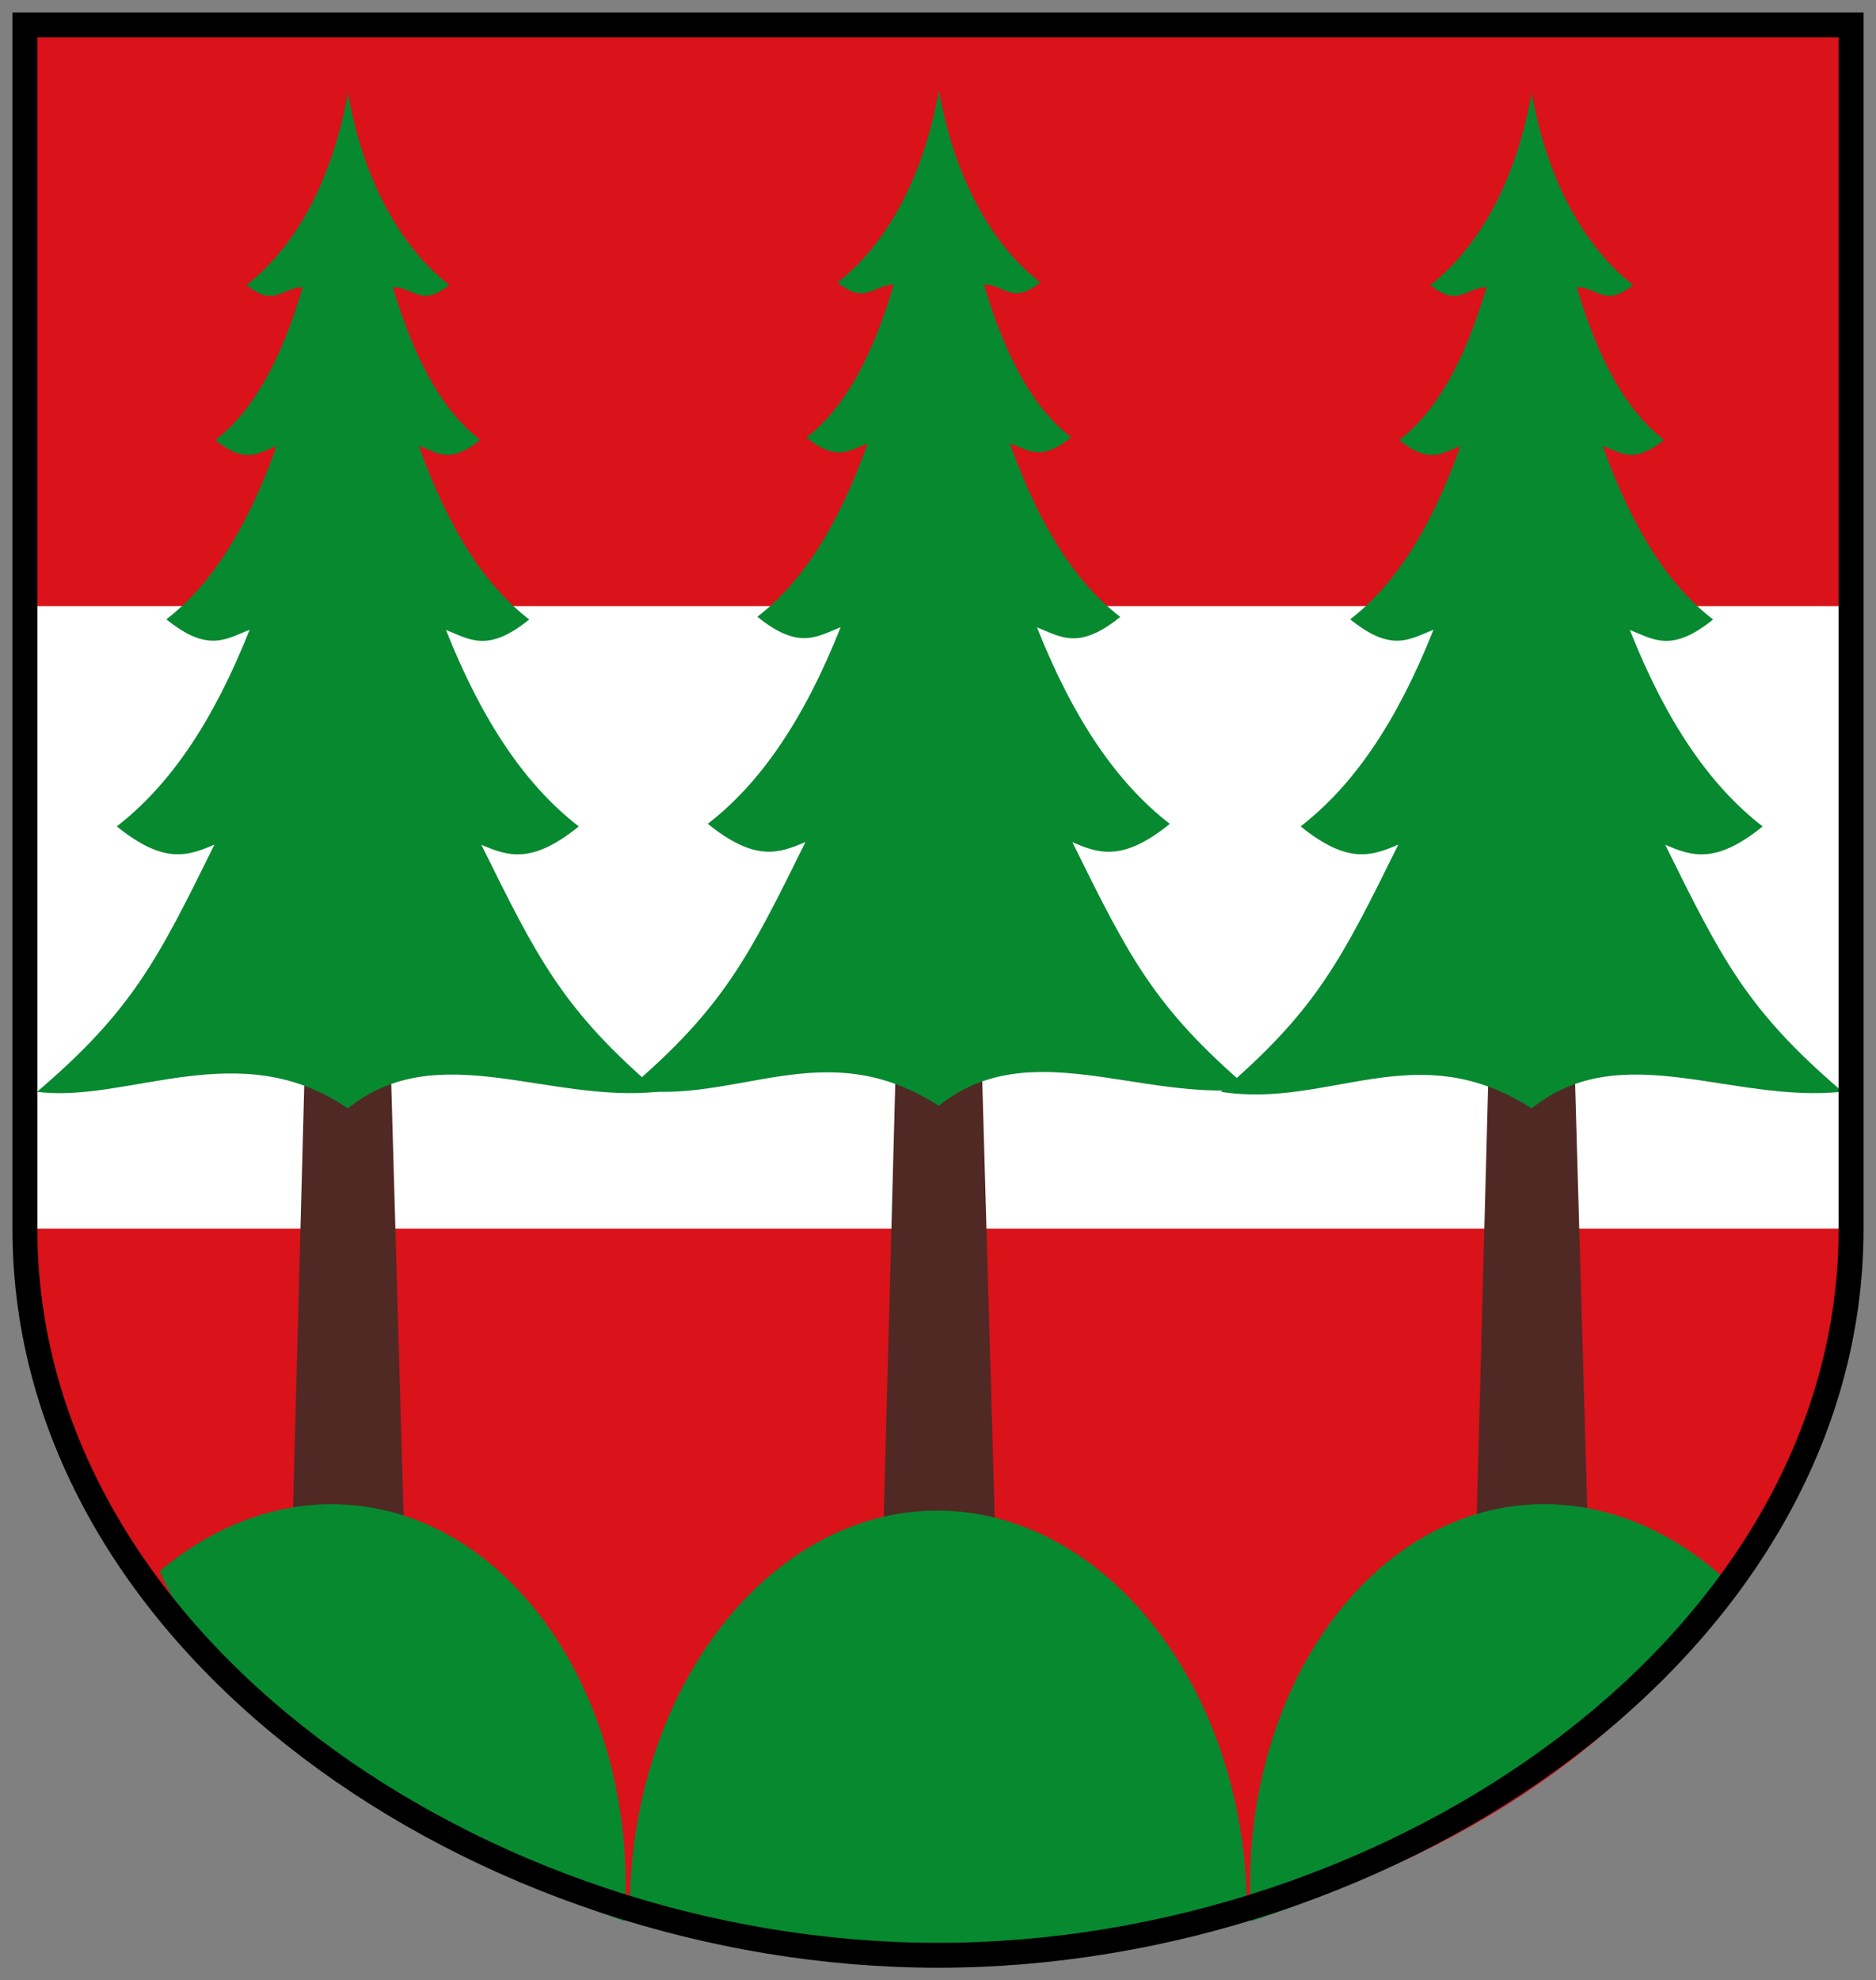 <!-- Created with Inkscape (http://www.inkscape.org/) -->
<svg xmlns:rdf="http://www.w3.org/1999/02/22-rdf-syntax-ns#" xmlns="http://www.w3.org/2000/svg" height="477" width="452" version="1.1" xmlns:cc="http://creativecommons.org/ns#" xmlns:dc="http://purl.org/dc/elements/1.1/">
 <rect width="100%" height="100%" fill="#808080" stroke="none"/>

 <g transform="translate(0,-575.362)">
  <g transform="translate(36,-11)">
   <path d="M-29.886,731.02-30,882.36h440l0.114-151.34z" fill-rule="evenodd" fill="#FFF"/>
   <path d="M410,882.36c-7.12,116.72-112.03,174.54-216.35,175.74-104.31,1.3-207.99-52.4-223.65-175.74" fill-rule="evenodd" fill="#da121a"/>
   <path d="m-30,592.36,0,140,440,0,0-140z" fill-rule="evenodd" fill="#da121a"/>
   <path fill-rule="evenodd" fill="#502924" d="m181.64,774.44,16.958,0.06,5.1,178.46-26.798,0,4.74-178.52z"/>
   <path d="m213.85,737.48c8.783,22.162,19.282,37.515,32.002,47.34-11.415,9.24-17.16,7.103-23.475,4.418,13.628,27.585,19.65,39.78,42.705,59.475-26.72,2.857-53.343-13.313-74.877,4.027-27.769-17.889-48.78,0.146-74.878-3.998,23.078-19.718,29.092-31.912,42.742-59.55-6.345,2.7-12.082,4.883-23.535-4.388,12.728-9.825,23.22-25.185,32.01-47.362-5.768,2.288-10.088,5.565-20.062-2.513,10.748-8.303,19.425-21.765,26.558-41.708-4.425,1.575-7.365,4.508-14.752-1.47,8.82-6.81,15.638-18.585,21.052-36.825-5.16,0.128-6.78,4.98-13.568-0.51,9.143-7.058,19.942-21.308,24.435-46.23v-0.006,0.006l0.006,0.018c4.492,24.908,15.285,39.128,24.428,46.178-6.795,5.505-8.415,0.623-13.59,0.51,5.415,18.232,12.232,30.008,21.045,36.818-7.402,5.992-10.342,3.03-14.782,1.455,7.14,19.995,15.825,33.488,26.595,41.805-9.975,8.07-14.288,4.808-20.055,2.513" fill-rule="evenodd" fill="#078930"/>
   <path fill-rule="evenodd" fill="#502924" d="m324.48,775.06,16.958,0.054,5.1,178.47-26.798,0,4.74-178.52z"/>
   <path d="m356.69,738.1c8.783,22.162,19.282,37.515,32.002,47.34-11.415,9.24-17.16,7.103-23.475,4.418,13.628,27.585,19.65,39.78,42.705,59.475-26.712,2.855-53.365-13.314-74.883,4.027-27.769-17.889-48.78,0.146-74.878-3.998,23.078-19.718,29.092-31.912,42.742-59.55-6.345,2.7-12.082,4.883-23.535-4.388,12.728-9.825,23.22-25.185,32.01-47.37-5.775,2.295-10.088,5.572-20.062-2.505,10.755-8.303,19.425-21.765,26.558-41.708-4.425,1.575-7.365,4.508-14.752-1.47,8.82-6.81,15.638-18.585,21.052-36.832-5.16,0.135-6.78,4.987-13.567-0.503,9.143-7.058,19.942-21.308,24.435-46.23v-0.006,0.006-0.006l0.006,0.024c4.492,24.908,15.292,39.128,24.428,46.178-6.795,5.505-8.408,0.623-13.59,0.51,5.415,18.232,12.232,30.008,21.045,36.818-7.402,5.992-10.342,3.03-14.782,1.455,7.14,19.995,15.825,33.488,26.595,41.805-9.975,8.07-14.288,4.808-20.055,2.513" fill-rule="evenodd" fill="#078930"/>
   <path fill-rule="evenodd" fill="#502924" d="m39.239,775.06,16.965,0.054,5.093,178.47-26.798,0,4.74-178.52z"/>
   <path d="m71.45,738.1c8.783,22.162,19.282,37.515,32.003,47.34-11.415,9.24-17.16,7.103-23.475,4.418,13.628,27.585,19.65,39.78,42.705,59.475-26.711,2.855-53.359-13.314-74.877,4.027-26.058-17.941-52.902-1.187-74.878-3.998,23.077-19.718,29.092-31.912,42.742-59.55-6.345,2.7-12.083,4.883-23.535-4.388,12.728-9.825,23.22-25.185,32.01-47.37-5.775,2.295-10.088,5.572-20.063-2.505,10.748-8.303,19.425-21.765,26.558-41.708-4.425,1.575-7.365,4.508-14.752-1.47,8.82-6.81,15.638-18.585,21.052-36.832-5.16,0.135-6.78,4.987-13.568-0.503,9.143-7.058,19.942-21.308,24.435-46.23v-0.006,0.006-0.006l0.006,0.024c4.492,24.908,15.292,39.128,24.428,46.178-6.795,5.505-8.408,0.623-13.59,0.51,5.415,18.232,12.232,30.008,21.045,36.818-7.402,5.992-10.342,3.03-14.782,1.455,7.14,19.995,15.825,33.488,26.595,41.805-9.975,8.07-14.288,4.808-20.055,2.513" fill-rule="evenodd" fill="#078930"/>
   <path fill-rule="evenodd" fill="#078930" d="m189.83,950.24c40.77,0,74.595,43.335,74.595,96.472-5.535,11.595-112.4,19.17-148.71,0,0-53.137,33.352-96.472,74.115-96.472"/>
   <path fill-rule="evenodd" fill="#078930" d="m332.22,948.82c16.995-1.155,33.292,5.393,46.718,17.295-37.492,50.527-79.748,72.165-113.48,83.032-3.57-52.515,26.475-97.59,66.765-100.33"/>
   <path fill-rule="evenodd" fill="#078930" d="m47.715,948.83c-16.365-1.11-32.085,4.92-45.218,15.998,18.6,43.125,83.588,74.655,111.98,84.33,3.57-52.515-26.475-97.59-66.765-100.33"/>
   <path stroke-linejoin="miter" d="m-30,12,440,0,0,290c0,100-110,175-220,175s-220-75-220-175z" transform="translate(0,580.362)" stroke="#000" stroke-linecap="butt" stroke-miterlimit="4" stroke-dasharray="none" stroke-width="6" fill="none"/>
  </g>
 </g>
</svg>
